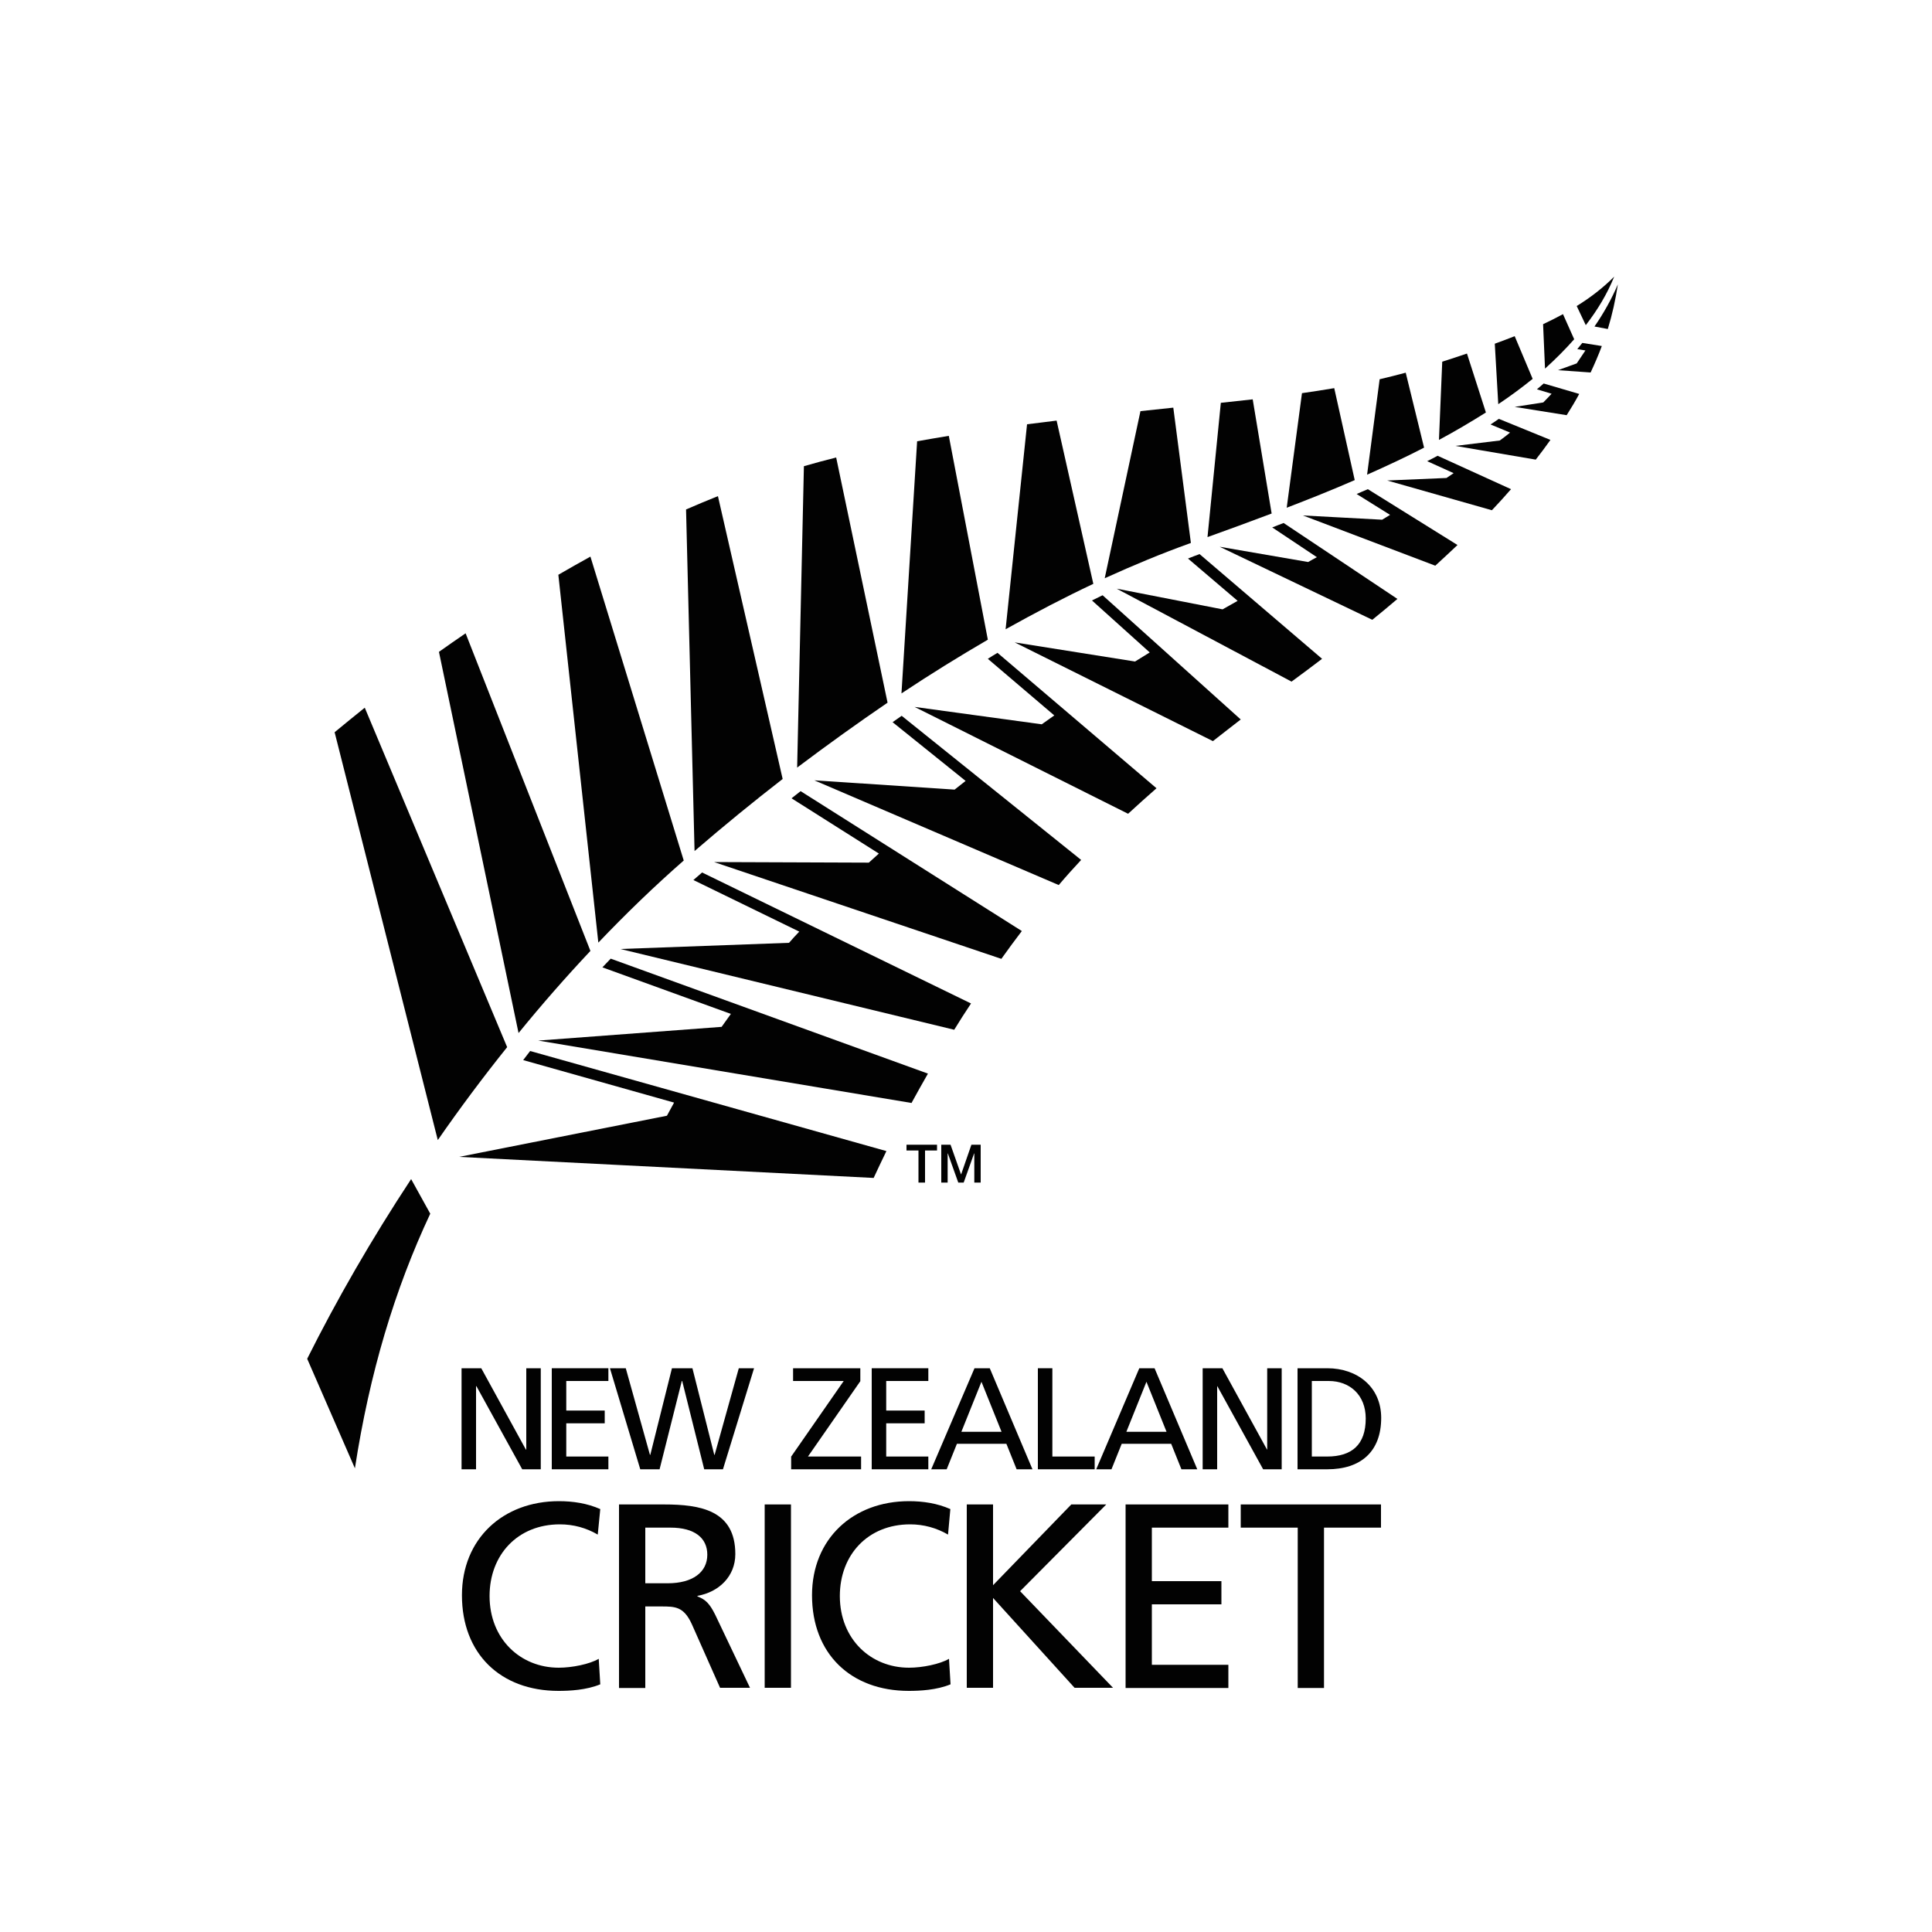 <?xml version="1.0" encoding="utf-8"?>
<!-- Generator: Adobe Illustrator 23.0.1, SVG Export Plug-In . SVG Version: 6.00 Build 0)  -->
<svg version="1.1" id="Layer_1" xmlns="http://www.w3.org/2000/svg" xmlns:xlink="http://www.w3.org/1999/xlink" x="0px" y="0px"
	 viewBox="0 0 1000 1000" style="enable-background:new 0 0 1000 1000;" xml:space="preserve">
<style type="text/css">
	.st0{fill-rule:evenodd;clip-rule:evenodd;fill:#020202;stroke:#EB008B;stroke-width:0.283;stroke-miterlimit:10;}
	.st1{fill:#020202;}
	.st2{fill-rule:evenodd;clip-rule:evenodd;fill:#020202;}
</style>
<g>
	<g>
		<path class="st1" d="M769.1,213.5l-9.8-30.5c-4.1,1.4-8.4,2.8-12.8,4.2l-1.7,40.5C753.2,223.2,761.3,218.4,769.1,213.5z"/>
		<path class="st1" d="M737.1,231.7l-9.5-38.8c-4.4,1.2-8.9,2.3-13.5,3.4l-6.5,49.4C717.5,241.3,727.4,236.7,737.1,231.7z"/>
		<path class="st1" d="M701.2,248.5l-10.6-47.6c-5.4,0.9-11,1.8-16.7,2.6l-7.9,59.3C677.7,258.3,689.5,253.6,701.2,248.5z"/>
		<path class="st1" d="M793.3,196.1L784,174c-3.3,1.3-6.7,2.6-10.3,3.9l1.8,31.3C781.8,205,787.7,200.6,793.3,196.1z"/>
		<path class="st1" d="M835.5,143.2c-5.7,5.7-12.1,10.7-19.4,15.2l4.7,9.9C826.9,160.4,831.9,152.1,835.5,143.2z"/>
		<path class="st1" d="M814.8,175.6l-5.8-13c-3.3,1.8-6.7,3.5-10.3,5.2l1,23C805.1,185.9,810.2,180.8,814.8,175.6z"/>
		<path class="st1" d="M658.2,265.8l-9.8-59.1c-5.4,0.6-10.9,1.2-16.5,1.8L625,278C635.6,274.2,646.8,270.1,658.2,265.8z"/>
		<path class="st1" d="M262.5,542l-73.7-175.7c-5.4,4.3-10.6,8.6-15.6,12.7l53.4,211.1C237.9,573.8,249.9,557.7,262.5,542z"/>
		<path class="st1" d="M353.9,445.4l-48.3-157.3c-5.6,3.1-11.1,6.2-16.6,9.4l20.7,190.4C324,472.9,338.7,458.7,353.9,445.4z"/>
		<path class="st1" d="M405.1,403.2l-33.5-146.4c-5.5,2.2-11,4.5-16.5,6.9l4.4,176.8C374.8,427.3,390,414.9,405.1,403.2z"/>
		<path class="st1" d="M305.6,492.2L241,327.8c-4.7,3.2-9.3,6.4-13.8,9.6l41.2,197.3C280.2,520.2,292.7,505.9,305.6,492.2z"/>
		<path class="st1" d="M565.9,302.2l-19-84.5c-5,0.6-10.1,1.3-15.3,1.9l-11.1,106.1C536.1,317,551.2,309.1,565.9,302.2z"/>
		<path class="st1" d="M615.4,281.4c0.3-0.1,0.7-0.2,1-0.4l-9.1-70c-5.6,0.6-11.2,1.2-17,1.8l-18.5,86.5
			C587,292.4,601.5,286.4,615.4,281.4z"/>
		<path class="st1" d="M511.3,331.1l-20.2-105.5c-5.4,0.9-10.9,1.8-16.4,2.8l-8.1,130.5C481.8,348.8,496.7,339.6,511.3,331.1z"/>
		<path class="st1" d="M459.4,363.7l-26.6-126.9c-5.6,1.4-11.2,2.9-16.7,4.5l-3.5,156C428.4,385.4,444,374.2,459.4,363.7z"/>
		<path class="st1" d="M837.4,147.2c-3.3,7.7-7.4,15-12.1,21.8l6.9,1.3C834.5,162.8,836.2,155.1,837.4,147.2z"/>
		<path class="st2" d="M212.8,610.3c-20.5,31.1-38.6,62.6-53.8,93l24.7,56.7c7.6-49.4,20.6-92.6,39-131.8L212.8,610.3z"/>
		<path class="st1" d="M274.4,544c-1.2,1.6-2.4,3.1-3.6,4.7l78.1,22c-1.2,2.3-2.5,4.5-3.7,6.8l-107.6,21.3l214.6,10.9
			c2.1-4.5,4.3-9.2,6.6-13.9L274.4,544z"/>
		<path class="st1" d="M363.4,451.6c-1.5,1.3-3,2.6-4.5,3.9l54.8,26.7c-1.8,1.9-3.6,3.8-5.3,5.8l-87.3,3.2L493.9,533
			c2.8-4.6,5.7-9.1,8.7-13.6L363.4,451.6z"/>
		<path class="st1" d="M316.1,496.2c-1.4,1.5-2.9,3-4.3,4.5l66.5,24.1c-1.6,2.2-3.2,4.5-4.8,6.7l-94.9,7.1l193.2,32.3
			c2.7-5,5.6-10.1,8.5-15.2L316.1,496.2z"/>
		<path class="st1" d="M620.9,286.8c-2,0.7-4,1.5-6,2.3l25.7,21.9c-2.6,1.5-5.2,2.9-7.8,4.4L578,304.7l90.5,48.1
			c5.3-3.9,10.6-7.8,15.8-11.8L620.9,286.8z"/>
		<path class="st1" d="M570.7,308.1c-1.8,0.9-3.6,1.8-5.5,2.7l29.9,26.9c-2.5,1.5-5,3.1-7.6,4.7l-62.3-9.9l102.6,51.1
			c4.9-3.8,9.7-7.6,14.4-11.2L570.7,308.1z"/>
		<path class="st1" d="M414.4,409.5c-1.6,1.2-3.1,2.5-4.7,3.7l45.2,28.6c-1.8,1.6-3.5,3.2-5.2,4.7l-80.1-0.3l148.7,50.1
			c3.5-4.9,7-9.7,10.6-14.4L414.4,409.5z"/>
		<path class="st1" d="M466.7,370.5c-1.6,1.1-3.1,2.2-4.7,3.3l37.8,30.4c-1.9,1.5-3.8,3-5.7,4.5l-72.6-4.8l126.5,54.2
			c3.8-4.5,7.7-8.8,11.6-13L466.7,370.5z"/>
		<path class="st1" d="M516.3,337.9c-1.7,1-3.3,2-5,3.1l34.4,29.3c-2.1,1.5-4.3,3-6.5,4.6l-65.8-9l110.5,55.3c5-4.6,9.9-9,14.7-13.2
			L516.3,337.9z"/>
		<path class="st1" d="M708,253.2c-2,0.8-3.9,1.7-5.8,2.5l17.3,10.8c-1.4,0.8-2.7,1.7-4.1,2.5l-41-2.2l68.5,26
			c3.8-3.5,7.7-7.1,11.5-10.7L708,253.2z"/>
		<path class="st1" d="M744.1,235.9c-1.8,1-3.6,1.9-5.4,2.8l13.7,6.2c-1.2,0.8-2.4,1.6-3.7,2.5l-30.7,1.3l54.2,15.4
			c3.4-3.6,6.7-7.2,9.9-10.9L744.1,235.9z"/>
		<path class="st1" d="M664.4,270.7c-2,0.8-4,1.5-5.9,2.3l23.1,15.4c-1.5,0.8-3,1.6-4.5,2.5l-45.8-7.9l79,37.8
			c4.3-3.5,8.7-7.1,13-10.8L664.4,270.7z"/>
		<path class="st1" d="M775.8,216.8c-1.4,1-2.9,2-4.3,2.9l10.1,4.2c-1.7,1.4-3.5,2.8-5.3,4.1l-23,2.8l41.6,7.1
			c2.6-3.3,5.1-6.7,7.6-10.2L775.8,216.8z"/>
		<path class="st1" d="M819,177.5c-0.9,1.1-1.7,2.1-2.6,3.2l4.2,0.7c-1.5,2.3-3,4.5-4.5,6.7l-9.7,3.5l16.9,1.2
			c2.1-4.5,4.1-9.1,5.8-13.7L819,177.5z"/>
		<path class="st1" d="M799,198.5c-1.1,1-2.3,2-3.5,3l7.6,2.3c-1.4,1.5-2.9,3.1-4.3,4.5l-14.8,2.3l26.9,4.3c2.3-3.6,4.5-7.3,6.5-11
			L799,198.5z"/>
	</g>
	<path class="st2" d="M469.1,592.5h15.9v3h-6.2v16.6h-3.4v-16.6h-6.2V592.5z M487.2,592.5h4.8l5.4,15.3h0.1l5.3-15.3h4.8v19.6h-3.3
		V597h-0.1l-5.4,15.1h-2.8l-5.4-15.1h-0.1v15.1h-3.3V592.5z"/>
	<g>
		<g>
			<path class="st1" d="M238.9,708.2h10.2l23.1,42.1h0.2v-42.1h7.5v52.3h-9.6l-23.7-43h-0.2v43h-7.5V708.2z"/>
			<path class="st1" d="M285.6,708.2h29.3v6.6h-21.8v15.3H313v6.6h-19.9v17.2h21.8v6.6h-29.3V708.2z"/>
			<path class="st1" d="M315.7,708.2h8.2l12.5,44.8h0.2l11.2-44.8h10.6l11.3,44.8h0.2l12.5-44.8h7.9l-16.1,52.3h-9.7l-11.4-45.7
				h-0.2l-11.5,45.7h-10L315.7,708.2z"/>
			<path class="st1" d="M409.6,753.8l27.1-39h-26.2v-6.6h34.8v6.7l-27.1,39h27.5v6.6h-36.2V753.8z"/>
			<path class="st1" d="M451.2,708.2h29.3v6.6h-21.8v15.3h19.9v6.6h-19.9v17.2h21.8v6.6h-29.3V708.2z"/>
			<path class="st1" d="M504.4,708.2h7.9l22.1,52.3h-8.2l-5.3-13.2h-25.6l-5.3,13.2H482L504.4,708.2z M508,715.2l-10.4,25.9h20.8
				L508,715.2z"/>
			<path class="st1" d="M537.2,708.2h7.5v45.7h21.9v6.6h-29.4V708.2z"/>
			<path class="st1" d="M589.7,708.2h7.9l22.1,52.3h-8.2l-5.3-13.2h-25.6l-5.3,13.2h-7.9L589.7,708.2z M593.4,715.2l-10.4,25.9h20.8
				L593.4,715.2z"/>
			<path class="st1" d="M622.5,708.2h10.2l23.1,42.1h0.1v-42.1h7.5v52.3h-9.6l-23.7-43H630v43h-7.5V708.2z"/>
			<path class="st1" d="M671.5,708.2H687c15.5,0,27.9,9.6,27.9,25.7c0,17.5-10.6,26.6-27.9,26.6h-15.4V708.2z M679,753.9h7.9
				c12.9,0,20-6.2,20-19.7c0-12.2-8.3-19.4-19.1-19.4H679V753.9z"/>
		</g>
		<g>
			<path class="st1" d="M309.4,794.3c-6-3.5-12.6-5.3-19.6-5.3c-21.9,0-36.4,15.8-36.4,37.1c0,22.3,16,37.1,35.8,37.1
				c6.8,0,15.9-1.8,20.7-4.6l0.8,13.2c-7.2,3-16,3.4-21.6,3.4c-30.1,0-50-19.3-50-49.5c0-29.2,21.2-48.7,50.2-48.7
				c7.3,0,14.6,1.1,21.4,4.1L309.4,794.3z"/>
			<path class="st1" d="M320.4,778.7h23.3c18.8,0,36.9,3,36.9,25.7c0,11.6-8.6,19.7-19.6,21.6v0.3c4.2,1.6,6.3,3.7,9.2,9.5l18,37.8
				h-15.5l-14.6-32.9c-4.2-9.2-8.7-9.2-15.9-9.2H334v42.2h-13.6V778.7z M334,819.5h11.6c12.9,0,20.5-5.7,20.5-14.8
				c0-8.6-6.5-14-19-14H334V819.5z"/>
			<path class="st1" d="M395.8,778.7h13.6v94.9h-13.6V778.7z"/>
			<path class="st1" d="M490.7,794.3c-6-3.5-12.7-5.3-19.6-5.3c-21.9,0-36.4,15.8-36.4,37.1c0,22.3,16,37.1,35.8,37.1
				c6.8,0,15.9-1.8,20.7-4.6l0.8,13.2c-7.2,3-16,3.4-21.6,3.4c-30.1,0-50.1-19.3-50.1-49.5c0-29.2,21.2-48.7,50.2-48.7
				c7.3,0,14.6,1.1,21.4,4.1L490.7,794.3z"/>
			<path class="st1" d="M500.4,778.7H514v41.8l40.5-41.8h18.1L528,823.6l48.1,50h-19.9L514,827.1v46.5h-13.6V778.7z"/>
			<path class="st1" d="M582.6,778.7h53.2v12h-39.6v27.7h36v12h-36v31.3h39.6v12h-53.2V778.7z"/>
			<path class="st1" d="M671.7,790.7h-29.5v-12h72.6v12h-29.5v83h-13.6V790.7z"/>
		</g>
	</g>
</g>
</svg>
